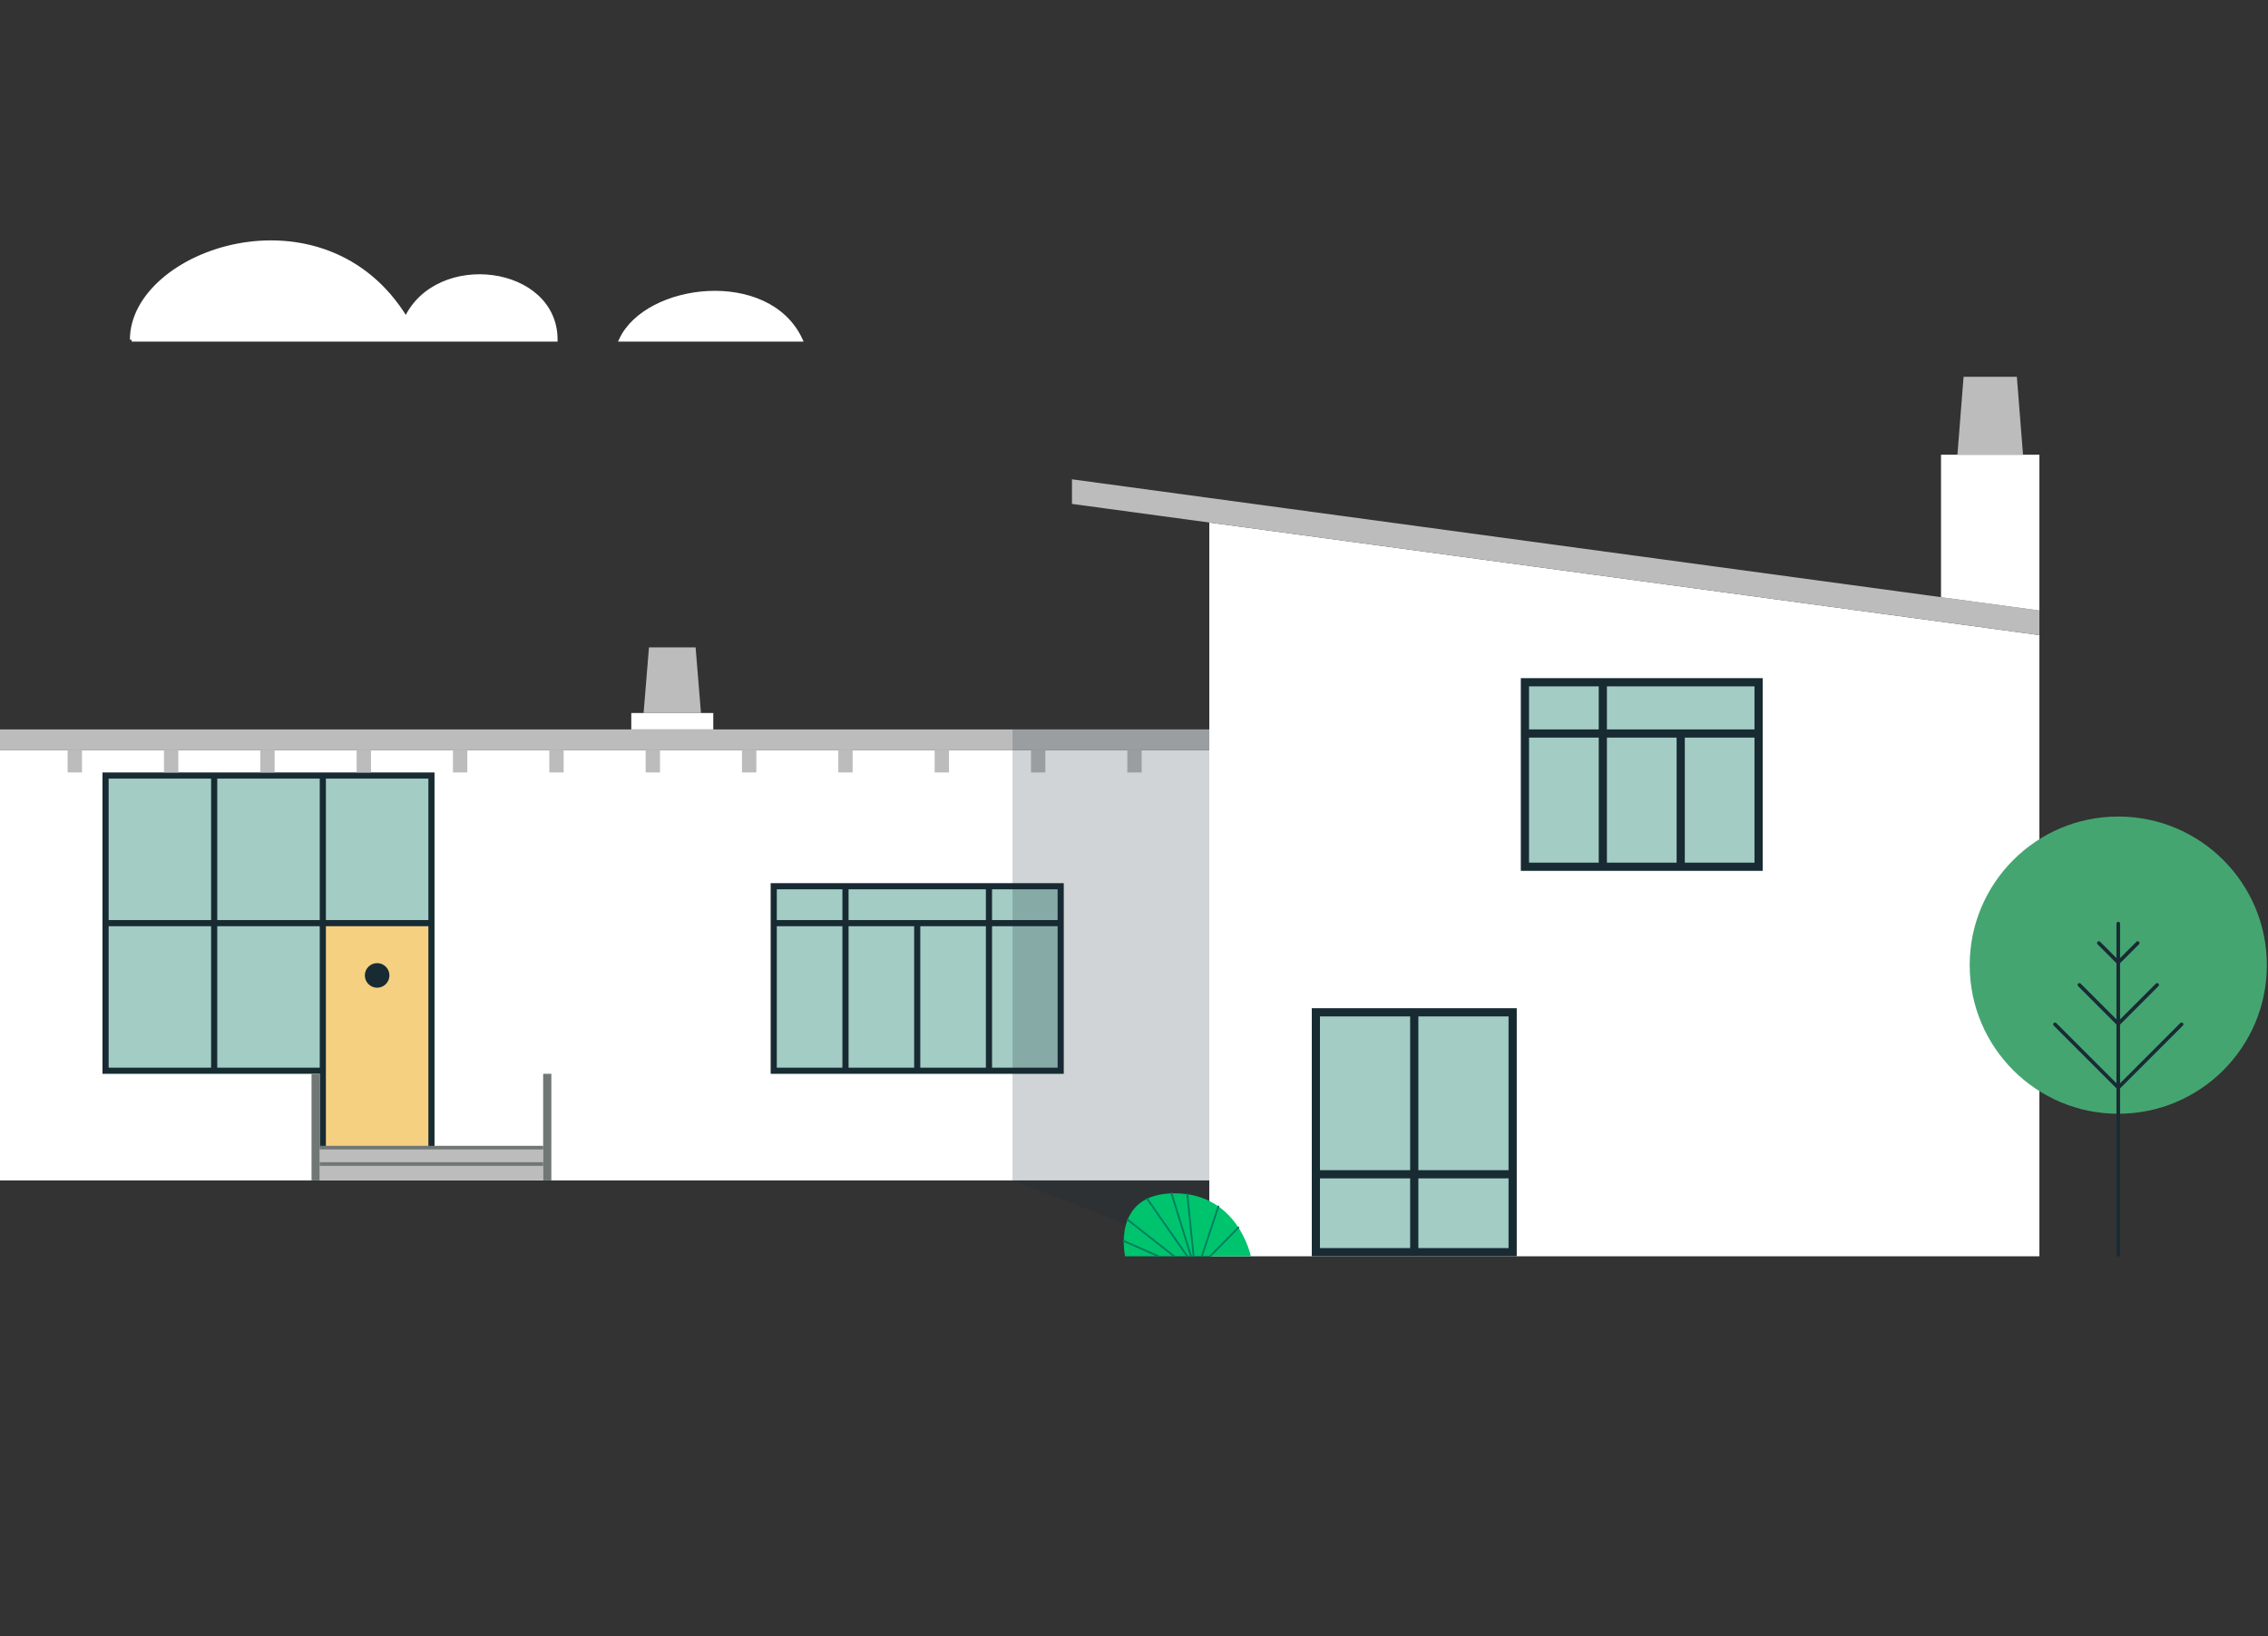 <svg width="628" height="453" viewBox="0 0 628 453" fill="none" xmlns="http://www.w3.org/2000/svg">
<rect x="0" y="0" width="628" height="453" fill="#333333" stroke="none"/>
<rect width="334.849" height="119.184" transform="matrix(-1 0 0 1 334.848 207.606)" fill="white"/>
<path fill-rule="evenodd" clip-rule="evenodd" d="M28.377 213.849H120.319V297.278V317.709H88.536V297.278L28.377 297.278V213.849Z" fill="#182B33"/>
<path d="M334.848 144.658L564.702 175.824V347.789H334.848V144.658Z" fill="white"/>
<path d="M296.822 139.502L564.702 175.824V169.014L296.822 132.691V139.502Z" fill="#BCBCBC"/>
<rect x="334.848" y="207.606" width="334.849" height="5.675" transform="rotate(180 334.848 207.606)" fill="#BCBCBC"/>
<rect width="56.754" height="68.672" transform="matrix(-1 0 0 1 419.98 279.116)" fill="#182B33"/>
<rect width="66.97" height="53.349" transform="matrix(-1 0 0 1 488.082 187.742)" fill="#182B33"/>
<rect width="81.158" height="52.781" transform="matrix(-1 0 0 1 294.553 244.497)" fill="#182B33"/>
<rect width="24.972" height="19.296" transform="matrix(-1 0 0 1 390.467 326.222)" fill="#A3CCC4"/>
<rect width="24.972" height="19.296" transform="matrix(-1 0 0 1 417.711 326.222)" fill="#A3CCC4"/>
<rect width="24.972" height="42.566" transform="matrix(-1 0 0 1 390.467 281.387)" fill="#A3CCC4"/>
<rect width="19.296" height="11.918" transform="matrix(-1 0 0 1 442.682 190.013)" fill="#A3CCC4"/>
<rect width="40.863" height="11.918" transform="matrix(-1 0 0 1 485.812 190.013)" fill="#A3CCC4"/>
<rect width="18.161" height="8.513" transform="matrix(-1 0 0 1 233.258 246.199)" fill="#A3CCC4"/>
<rect width="28.377" height="39.16" transform="matrix(-1 0 0 1 58.457 215.552)" fill="#A3CCC4"/>
<rect width="28.377" height="39.16" transform="matrix(-1 0 0 1 88.535 215.552)" fill="#A3CCC4"/>
<rect width="28.377" height="39.16" transform="matrix(-1 0 0 1 118.615 215.552)" fill="#A3CCC4"/>
<rect width="28.377" height="39.16" transform="matrix(-1 0 0 1 58.457 256.415)" fill="#A3CCC4"/>
<rect width="28.377" height="39.16" transform="matrix(-1 0 0 1 88.535 256.415)" fill="#A3CCC4"/>
<rect width="28.377" height="61.294" transform="matrix(-1 0 0 1 118.615 256.415)" fill="#F6D081"/>
<path d="M150.396 317.709H88.534V322.25H150.396V317.709Z" fill="#BCBCBC"/>
<path d="M150.396 318.209H88.534V317.209H150.396V318.209Z" fill="#717774"/>
<path d="M150.396 322.25H88.534V326.79H150.396V322.25Z" fill="#BCBCBC"/>
<path d="M150.396 322.75H88.534V321.75H150.396V322.75Z" fill="#717774"/>
<rect width="2.27" height="29.512" transform="matrix(-1 0 0 1 88.535 297.278)" fill="#717774"/>
<rect width="2.27" height="29.512" transform="matrix(-1 0 0 1 152.666 297.278)" fill="#717774"/>
<rect width="3.973" height="6.243" transform="matrix(-1 0 0 1 22.701 207.606)" fill="#BCBCBC"/>
<rect width="3.973" height="6.243" transform="matrix(-1 0 0 1 49.375 207.606)" fill="#BCBCBC"/>
<rect width="3.973" height="6.243" transform="matrix(-1 0 0 1 76.051 207.606)" fill="#BCBCBC"/>
<rect width="3.973" height="6.243" transform="matrix(-1 0 0 1 102.727 207.606)" fill="#BCBCBC"/>
<rect width="3.973" height="6.243" transform="matrix(-1 0 0 1 129.398 207.606)" fill="#BCBCBC"/>
<rect width="3.973" height="6.243" transform="matrix(-1 0 0 1 156.072 207.606)" fill="#BCBCBC"/>
<rect width="3.973" height="6.243" transform="matrix(-1 0 0 1 182.748 207.606)" fill="#BCBCBC"/>
<rect width="3.973" height="6.243" transform="matrix(-1 0 0 1 209.424 207.606)" fill="#BCBCBC"/>
<rect width="3.973" height="6.243" transform="matrix(-1 0 0 1 236.094 207.606)" fill="#BCBCBC"/>
<rect width="3.973" height="6.243" transform="matrix(-1 0 0 1 262.77 207.606)" fill="#BCBCBC"/>
<rect width="3.973" height="6.243" transform="matrix(-1 0 0 1 289.445 207.606)" fill="#BCBCBC"/>
<rect width="3.973" height="6.243" transform="matrix(-1 0 0 1 316.121 207.606)" fill="#BCBCBC"/>
<rect width="18.161" height="8.513" transform="matrix(-1 0 0 1 292.852 246.199)" fill="#A3CCC4"/>
<rect width="38.025" height="8.513" transform="matrix(-1 0 0 1 272.988 246.199)" fill="#A3CCC4"/>
<rect width="19.296" height="34.62" transform="matrix(-1 0 0 1 442.682 204.201)" fill="#A3CCC4"/>
<rect width="19.296" height="34.62" transform="matrix(-1 0 0 1 464.248 204.201)" fill="#A3CCC4"/>
<rect width="19.296" height="34.62" transform="matrix(-1 0 0 1 485.812 204.201)" fill="#A3CCC4"/>
<rect width="18.161" height="39.16" transform="matrix(-1 0 0 1 233.258 256.415)" fill="#A3CCC4"/>
<rect width="18.161" height="39.16" transform="matrix(-1 0 0 1 253.123 256.415)" fill="#A3CCC4"/>
<rect width="18.161" height="39.16" transform="matrix(-1 0 0 1 272.988 256.415)" fill="#A3CCC4"/>
<rect width="18.161" height="39.16" transform="matrix(-1 0 0 1 292.852 256.415)" fill="#A3CCC4"/>
<path d="M564.703 125.881H537.461V165.325L564.703 169.014V125.881Z" fill="white"/>
<path d="M197.504 197.391H174.802V201.931H197.504V197.391Z" fill="white"/>
<path d="M560.164 125.881H542.003L543.705 104.314H558.461L560.164 125.881Z" fill="#BCBCBC"/>
<path d="M194.098 197.391H178.207L179.696 179.229H192.608L194.098 197.391Z" fill="#BCBCBC"/>
<rect width="24.972" height="42.566" transform="matrix(-1 0 0 1 417.711 281.387)" fill="#A3CCC4"/>
<ellipse cx="104.427" cy="270.036" rx="3.405" ry="3.405" fill="#182B33"/>
<path opacity="0.2" d="M280.363 326.79V201.931H334.847V347.789L280.363 326.79Z" fill="#182B33"/>
<path d="M36.465 94.064H153.895C153.895 73.951 121.115 69.758 112.406 88.191C89.719 50.923 36.469 69.413 36.469 94.064H36.465Z" fill="white" stroke="white" stroke-miterlimit="10"/>
<path d="M221.744 94.064C212.766 74.688 179.018 78.759 171.91 94.064H221.744Z" fill="white" stroke="white" stroke-miterlimit="10"/>
<path d="M586.542 308.334C563.821 308.334 545.401 289.915 545.401 267.193C545.401 244.471 563.821 226.052 586.542 226.052C609.264 226.052 627.684 244.471 627.684 267.193C627.684 289.915 609.264 308.334 586.542 308.334Z" fill="#45A571"/>
<path d="M586.537 255.683V308.343" stroke="#182B33" stroke-linecap="round" stroke-linejoin="round"/>
<path d="M569.012 283.572L586.544 301.104L604.076 283.572" stroke="#182B33" stroke-linecap="round" stroke-linejoin="round"/>
<path d="M575.775 272.659L586.546 283.429L597.309 272.659" stroke="#182B33" stroke-linecap="round" stroke-linejoin="round"/>
<path d="M581.159 261.069L586.545 266.446L591.922 261.069" stroke="#182B33" stroke-linecap="round" stroke-linejoin="round"/>
<path d="M586.537 308.342V347.789" stroke="#182B33" stroke-miterlimit="10"/>
<path d="M311.541 347.789H346.348C346.348 347.789 342.867 330.358 325.223 330.358C307.579 330.358 311.541 347.789 311.541 347.789Z" fill="#00C36E"/>
<path d="M328.756 347.789L317.632 331.858" stroke="#007F5F" stroke-width="0.5" stroke-linecap="round" stroke-linejoin="round"/>
<path d="M325.102 347.789L312.241 337.672" stroke="#007F5F" stroke-width="0.5" stroke-linecap="round" stroke-linejoin="round"/>
<path d="M320.783 347.789L311.163 343.56" stroke="#007F5F" stroke-width="0.5" stroke-linecap="round" stroke-linejoin="round"/>
<path d="M329.785 347.789L324.386 330.358" stroke="#007F5F" stroke-width="0.5" stroke-linecap="round" stroke-linejoin="round"/>
<path d="M328.754 330.606L330.504 347.789" stroke="#007F5F" stroke-width="0.5" stroke-linecap="round" stroke-linejoin="round"/>
<path d="M332.786 347.789L337.367 333.982" stroke="#007F5F" stroke-width="0.5" stroke-linecap="round" stroke-linejoin="round"/>
<path d="M335.077 347.789L342.91 339.822" stroke="#007F5F" stroke-width="0.5" stroke-linecap="round" stroke-linejoin="round"/>
</svg>
